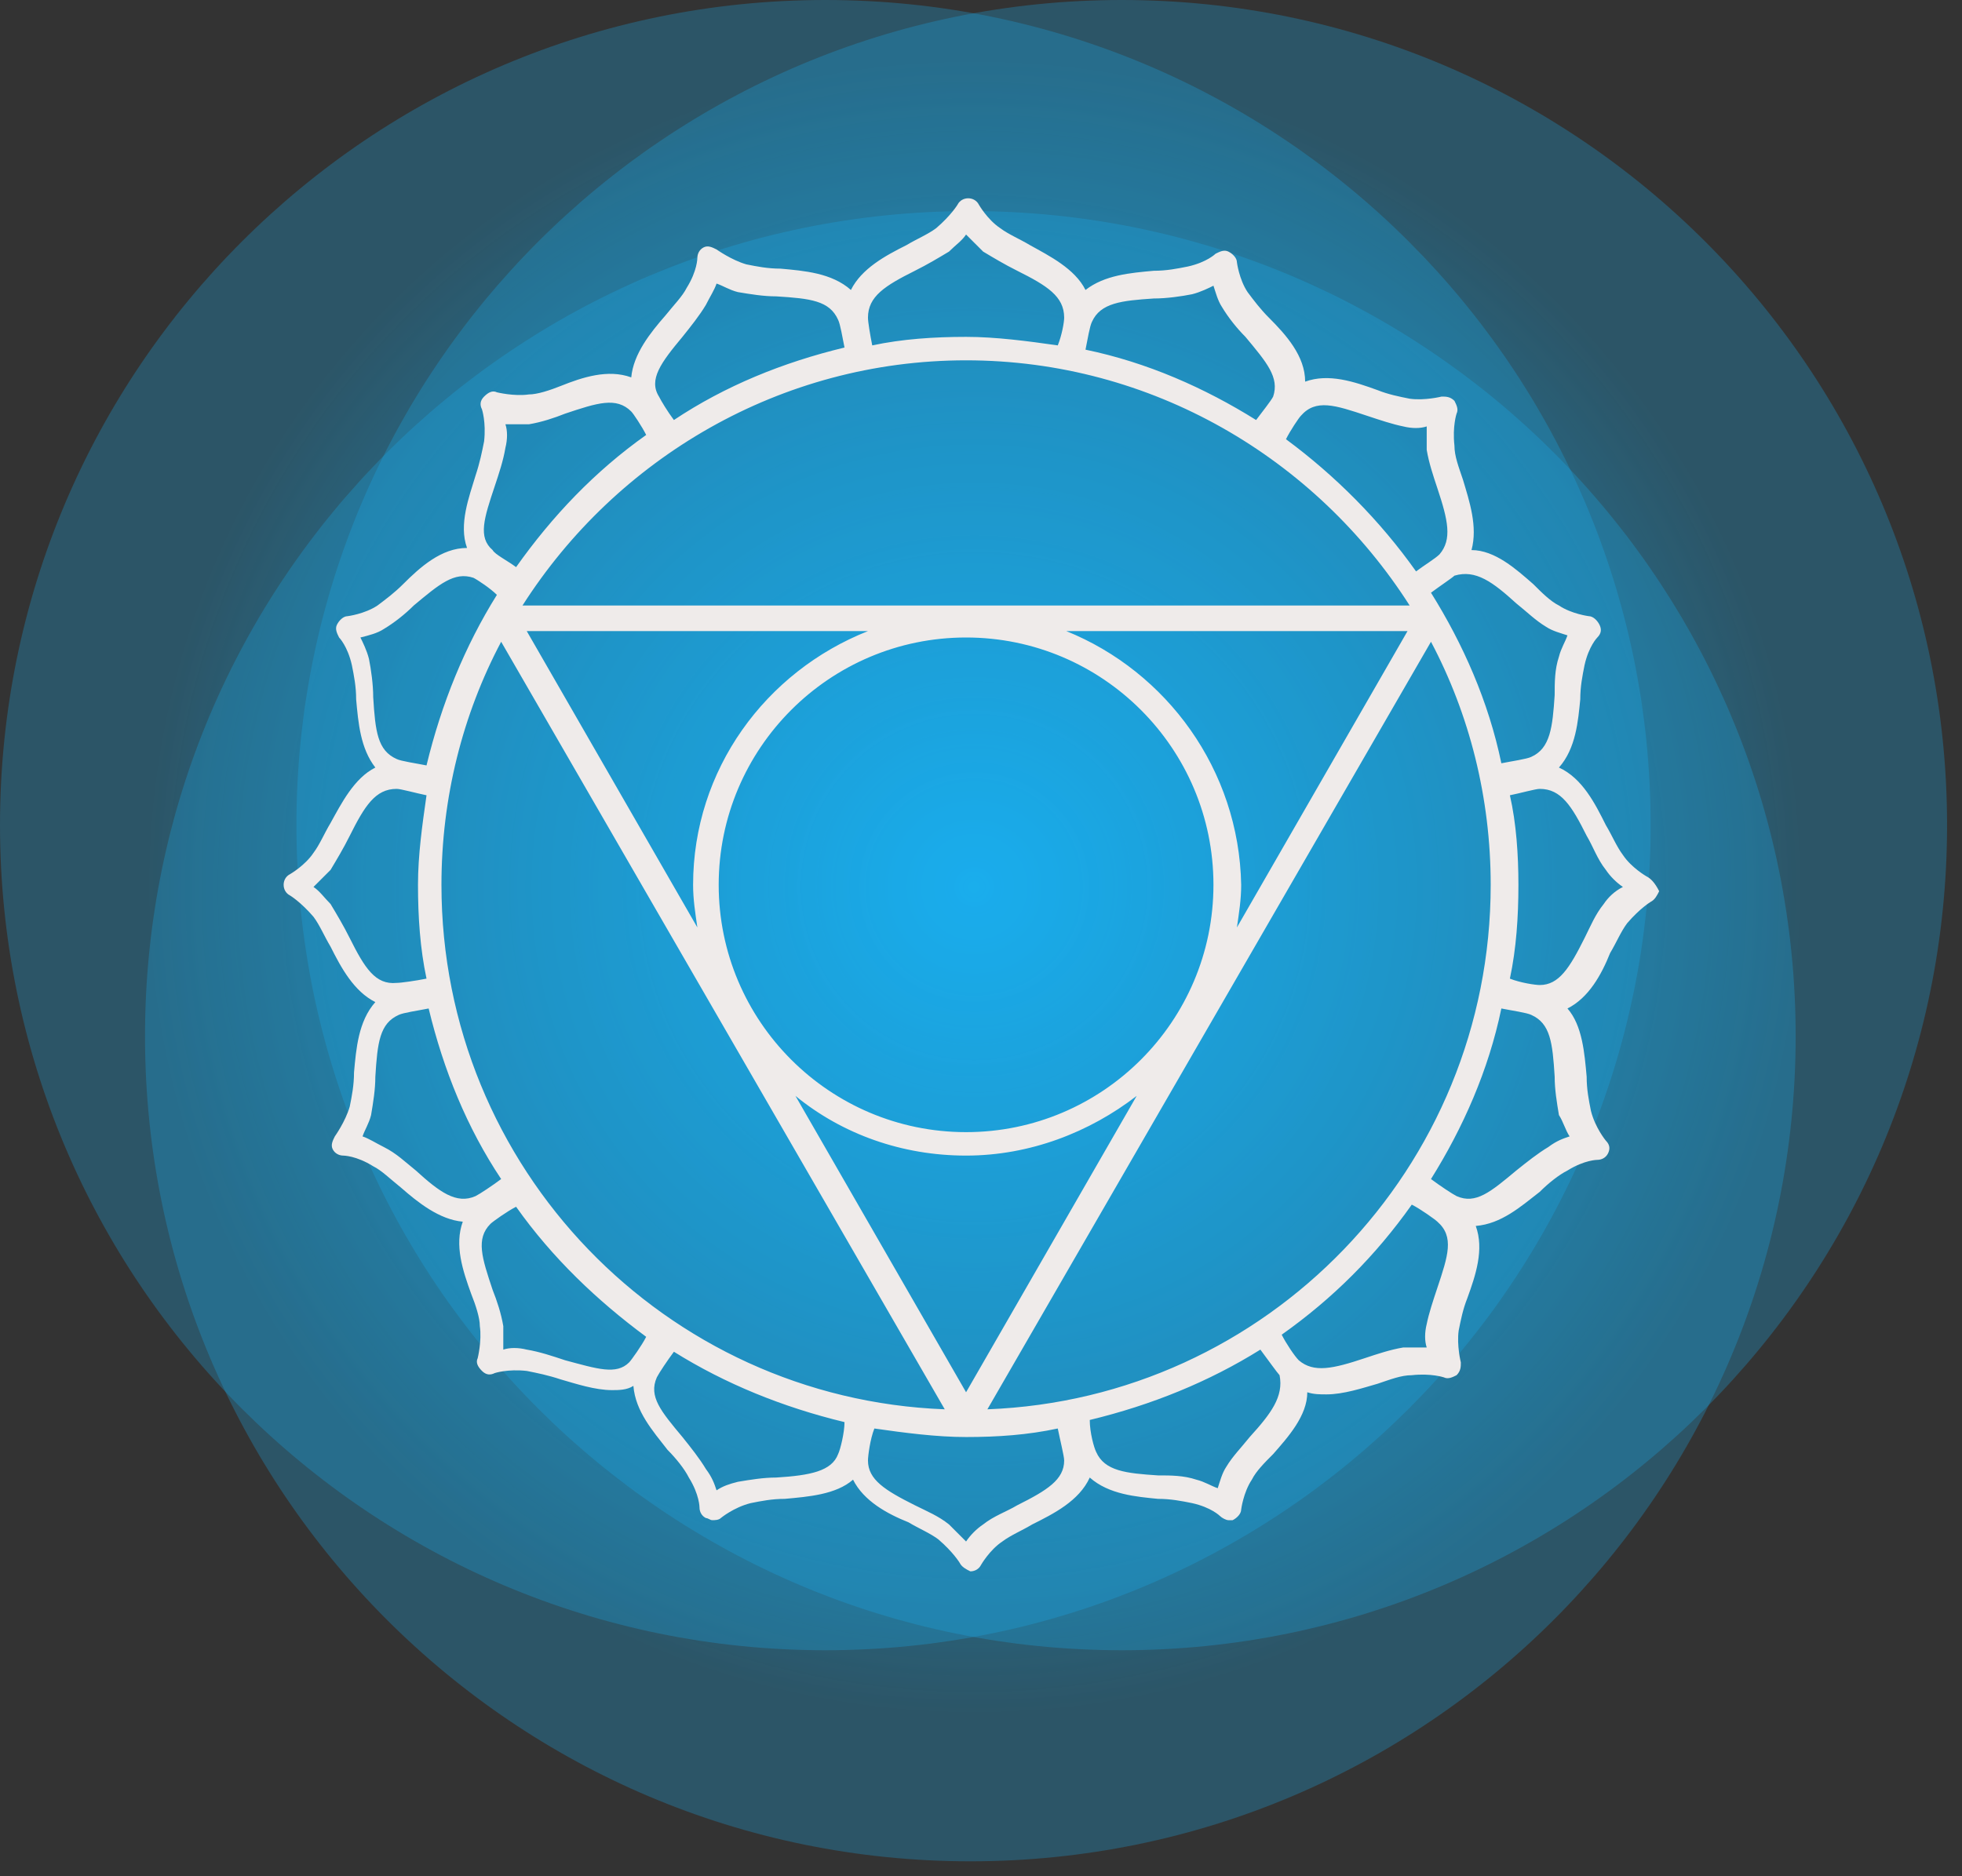 <?xml version="1.0" encoding="UTF-8"?> <svg xmlns="http://www.w3.org/2000/svg" width="92" height="88" viewBox="0 0 92 88" fill="none"><rect x="0" y="0" width="92" height="88" fill="#333333" stroke="none"/> <path d="M45.7 80.3C67.073 80.3 84.4 62.973 84.4 41.6C84.4 20.227 67.073 2.9 45.7 2.9C24.327 2.9 7 20.227 7 41.6C7 62.973 24.327 80.3 45.7 80.3Z" fill="url(#paint0_radial)"></path> <path opacity="0.28" d="M38.7 77.4C60.073 77.4 77.4 60.073 77.4 38.7C77.4 17.327 60.073 0 38.7 0C17.327 0 0 17.327 0 38.7C0 60.073 17.327 77.4 38.7 77.4Z" fill="#1AAEEC"></path> <path opacity="0.28" d="M45.5 87.3C66.874 87.3 84.2 69.973 84.2 48.6C84.2 27.227 66.874 9.9 45.5 9.9C24.127 9.9 6.8 27.227 6.8 48.6C6.8 69.973 24.127 87.3 45.5 87.3Z" fill="#1AAEEC"></path> <path opacity="0.28" d="M52.6 77.4C73.973 77.4 91.3 60.073 91.3 38.7C91.3 17.327 73.973 0 52.6 0C31.227 0 13.9 17.327 13.9 38.7C13.9 60.073 31.227 77.4 52.6 77.4Z" fill="#1AAEEC"></path> <path d="M77.2 41.1C77.2 41.1 76.5 40.7 76.1 40.1C75.8 39.7 75.6 39.2 75.3 38.7C74.8 37.7 74.2 36.5 73.1 36C73.9 35.1 74 33.8 74.1 32.8C74.1 32.2 74.2 31.7 74.3 31.2C74.5 30.3 74.9 29.9 74.9 29.9C75.1 29.7 75.1 29.5 75 29.3C74.9 29.1 74.7 28.9 74.5 28.9C74.5 28.9 73.7 28.8 73.1 28.4C72.7 28.2 72.3 27.8 71.9 27.4C71.1 26.7 70.1 25.8 69 25.8C69.3 24.7 68.9 23.5 68.6 22.5C68.4 21.9 68.2 21.4 68.2 20.9C68.1 20 68.3 19.4 68.3 19.4C68.4 19.2 68.3 19 68.2 18.8C68 18.6 67.8 18.6 67.6 18.6C67.6 18.6 66.8 18.8 66.1 18.7C65.6 18.6 65.1 18.5 64.6 18.3C63.5 17.9 62.3 17.5 61.2 17.9C61.2 16.7 60.3 15.7 59.5 14.9C59.1 14.5 58.8 14.1 58.5 13.7C58.1 13.1 58 12.3 58 12.3C58 12.1 57.8 11.9 57.6 11.8C57.4 11.7 57.2 11.8 57 11.9C57 11.9 56.6 12.3 55.7 12.5C55.2 12.6 54.7 12.7 54.1 12.7C53 12.8 51.8 12.9 50.9 13.6C50.4 12.6 49.2 12 48.3 11.5C47.8 11.2 47.3 11 46.9 10.7C46.3 10.3 45.9 9.6 45.9 9.6C45.8 9.4 45.6 9.3 45.4 9.3C45.2 9.3 45 9.4 44.9 9.6C44.9 9.6 44.6 10.1 43.9 10.7C43.5 11 43 11.2 42.5 11.5C41.5 12 40.4 12.6 39.9 13.6C39 12.8 37.7 12.7 36.6 12.6C36 12.6 35.5 12.5 35 12.4C34.3 12.2 33.6 11.7 33.6 11.7C33.4 11.6 33.2 11.5 33 11.6C32.8 11.7 32.7 11.9 32.7 12.1C32.7 12.1 32.7 12.7 32.2 13.5C32 13.9 31.6 14.3 31.2 14.8C30.5 15.6 29.7 16.6 29.6 17.7C28.5 17.3 27.3 17.7 26.3 18.1C25.8 18.3 25.2 18.5 24.8 18.5C24.1 18.6 23.3 18.4 23.3 18.4C23.1 18.3 22.9 18.4 22.7 18.6C22.5 18.8 22.5 19 22.6 19.2C22.6 19.2 22.8 19.8 22.7 20.7C22.6 21.2 22.5 21.7 22.3 22.3C22 23.3 21.5 24.6 21.9 25.7C20.7 25.7 19.7 26.6 18.9 27.4C18.5 27.8 18.1 28.1 17.7 28.4C17.1 28.8 16.3 28.9 16.3 28.9C16.1 28.9 15.9 29.1 15.8 29.3C15.7 29.5 15.8 29.7 15.9 29.9C15.9 29.9 16.3 30.3 16.5 31.2C16.6 31.7 16.7 32.2 16.7 32.8C16.8 33.9 16.9 35.1 17.6 36C16.6 36.5 16 37.7 15.5 38.6C15.2 39.1 15 39.6 14.7 40C14.3 40.6 13.6 41 13.6 41C13.4 41.1 13.3 41.3 13.3 41.5C13.3 41.7 13.4 41.9 13.6 42C13.6 42 14.1 42.3 14.7 43C15 43.4 15.2 43.9 15.5 44.4C16 45.4 16.6 46.5 17.6 47C16.8 47.9 16.7 49.2 16.6 50.3C16.6 50.9 16.5 51.4 16.4 51.9C16.2 52.6 15.7 53.3 15.7 53.3C15.6 53.5 15.5 53.7 15.6 53.9C15.7 54.1 15.9 54.2 16.1 54.2C16.1 54.2 16.7 54.2 17.5 54.7C17.9 54.9 18.3 55.3 18.8 55.7C19.6 56.4 20.6 57.2 21.7 57.3C21.3 58.4 21.7 59.6 22.1 60.7C22.3 61.2 22.5 61.8 22.5 62.2C22.6 62.9 22.4 63.7 22.4 63.7C22.3 63.9 22.4 64.1 22.6 64.3C22.8 64.5 23 64.5 23.2 64.4C23.2 64.4 23.8 64.2 24.7 64.3C25.2 64.4 25.7 64.5 26.3 64.7C27 64.9 27.9 65.2 28.7 65.2C29 65.2 29.4 65.2 29.7 65C29.8 66.2 30.6 67.1 31.3 68C31.7 68.4 32.1 68.9 32.3 69.3C32.8 70.1 32.8 70.7 32.8 70.7C32.8 70.9 32.9 71.1 33.1 71.2C33.2 71.2 33.3 71.3 33.4 71.3C33.5 71.3 33.7 71.3 33.8 71.2C33.8 71.2 34.4 70.7 35.2 70.5C35.7 70.4 36.2 70.3 36.8 70.3C37.9 70.2 39.2 70.1 40 69.4C40.5 70.4 41.6 71 42.6 71.4C43.1 71.7 43.6 71.9 44 72.2C44.7 72.8 45 73.3 45 73.3C45.1 73.5 45.3 73.6 45.5 73.7C45.7 73.7 45.9 73.6 46 73.4C46 73.4 46.4 72.7 47 72.3C47.4 72 47.9 71.8 48.4 71.5C49.4 71 50.6 70.4 51.1 69.3C52 70.1 53.3 70.2 54.3 70.3C54.9 70.3 55.4 70.4 55.9 70.5C56.8 70.7 57.2 71.1 57.2 71.1C57.3 71.2 57.5 71.3 57.6 71.3C57.7 71.3 57.7 71.3 57.8 71.3C58 71.2 58.2 71 58.2 70.8C58.2 70.8 58.3 70 58.7 69.4C58.9 69 59.3 68.6 59.7 68.2C60.4 67.4 61.3 66.4 61.3 65.3C61.6 65.4 61.9 65.4 62.2 65.4C63 65.4 63.9 65.1 64.6 64.9C65.2 64.7 65.7 64.5 66.2 64.5C67.1 64.4 67.7 64.6 67.7 64.6C67.9 64.7 68.1 64.6 68.3 64.5C68.5 64.3 68.5 64.1 68.5 63.9C68.5 63.9 68.3 63.1 68.4 62.4C68.5 61.9 68.6 61.4 68.8 60.9C69.2 59.8 69.6 58.6 69.2 57.5C70.4 57.4 71.3 56.6 72.2 55.9C72.6 55.5 73.1 55.1 73.5 54.9C74.3 54.4 74.9 54.4 74.9 54.4C75.1 54.4 75.3 54.3 75.4 54.1C75.5 53.9 75.5 53.7 75.3 53.5C75.3 53.5 74.8 52.9 74.6 52.1C74.5 51.6 74.4 51.1 74.4 50.5C74.3 49.4 74.2 48.1 73.5 47.3C74.5 46.8 75.1 45.7 75.5 44.7C75.8 44.2 76 43.7 76.3 43.3C76.9 42.6 77.4 42.3 77.4 42.3C77.6 42.2 77.7 42 77.8 41.8C77.6 41.4 77.4 41.2 77.2 41.1ZM46.3 66.1L67.1 30.1C68.9 33.5 69.9 37.4 69.9 41.5C69.9 54.8 59.4 65.6 46.3 66.1ZM20.7 41.5C20.7 37.4 21.7 33.5 23.5 30.1L44.3 66.1C31.2 65.6 20.7 54.8 20.7 41.5ZM45.3 16.9C54 16.9 61.7 21.5 66.1 28.4H24.5C28.9 21.5 36.6 16.9 45.3 16.9ZM45.3 65.3L37.3 51.4C39.5 53.2 42.3 54.2 45.3 54.2C48.3 54.2 51.1 53.1 53.3 51.4L45.3 65.3ZM45.3 53.1C38.9 53.1 33.7 47.9 33.7 41.5C33.7 35.1 38.9 29.9 45.3 29.9C51.7 29.9 56.9 35.1 56.9 41.5C56.9 47.9 51.7 53.1 45.3 53.1ZM32.5 41.5C32.5 42.2 32.6 42.8 32.7 43.5L24.7 29.6H40.7C35.9 31.5 32.5 36.1 32.5 41.5ZM50 29.6H66L58 43.5C58.1 42.8 58.2 42.2 58.2 41.5C58.1 36.1 54.7 31.5 50 29.6ZM71.1 28.3C71.6 28.7 72 29.1 72.5 29.4C72.8 29.6 73.2 29.7 73.5 29.8C73.4 30.1 73.2 30.4 73.1 30.8C72.9 31.4 72.9 32 72.9 32.6C72.8 34.1 72.7 35.1 71.8 35.5C71.6 35.6 70.9 35.7 70.4 35.8C69.8 32.9 68.6 30.2 67.1 27.8C67.5 27.5 68.1 27.1 68.2 27C69.2 26.7 70 27.3 71.1 28.3ZM64.1 19.5C64.7 19.7 65.3 19.9 65.8 20C66.2 20.1 66.6 20.1 66.9 20C66.9 20.3 66.9 20.7 66.9 21.1C67 21.7 67.2 22.3 67.4 22.9C67.9 24.4 68.1 25.3 67.5 26C67.3 26.2 66.8 26.5 66.4 26.8C64.7 24.4 62.6 22.3 60.3 20.6C60.5 20.2 60.9 19.6 61 19.5C61.7 18.7 62.6 19 64.1 19.5ZM54.1 14C54.7 14 55.4 13.9 55.9 13.8C56.3 13.7 56.7 13.5 56.9 13.4C57 13.7 57.1 14.1 57.3 14.4C57.6 14.9 58 15.4 58.4 15.8C59.4 17 60 17.7 59.7 18.6C59.6 18.8 59.2 19.3 58.9 19.7C56.5 18.2 53.8 17 50.9 16.4C51 15.9 51.1 15.3 51.2 15.1C51.6 14.2 52.6 14.1 54.1 14ZM42.9 12.7C43.5 12.4 44 12.1 44.5 11.8C44.8 11.5 45.1 11.3 45.3 11C45.5 11.2 45.8 11.5 46.1 11.8C46.6 12.1 47.1 12.4 47.7 12.7C49.1 13.4 49.9 13.9 49.9 14.9C49.9 15.1 49.8 15.7 49.6 16.2C48.2 16 46.7 15.8 45.3 15.8C43.8 15.8 42.3 15.9 40.9 16.2C40.8 15.7 40.7 15.1 40.7 14.9C40.7 13.9 41.5 13.4 42.9 12.7ZM32 15.8C32.4 15.3 32.8 14.8 33.1 14.3C33.3 13.9 33.5 13.6 33.6 13.3C33.9 13.4 34.2 13.6 34.6 13.7C35.2 13.8 35.8 13.9 36.4 13.9C38 14 38.9 14.1 39.3 15C39.4 15.2 39.5 15.8 39.6 16.3C36.7 17 34 18.1 31.6 19.7C31.3 19.3 31 18.8 30.9 18.6C30.4 17.8 31 17 32 15.8ZM23.2 22.8C23.4 22.2 23.6 21.6 23.7 21C23.8 20.6 23.8 20.2 23.7 19.9C24 19.9 24.4 19.9 24.8 19.9C25.4 19.8 26 19.6 26.5 19.4C28 18.9 28.9 18.6 29.6 19.3C29.7 19.4 30.1 20 30.3 20.4C27.9 22.1 25.9 24.2 24.2 26.6C23.8 26.3 23.2 26 23.1 25.8C22.4 25.2 22.7 24.3 23.2 22.8ZM18 29.5C18.5 29.2 19 28.8 19.4 28.4C20.6 27.4 21.3 26.8 22.2 27.1C22.4 27.2 23 27.6 23.3 27.9C21.8 30.3 20.7 33 20 35.9C19.5 35.8 18.8 35.7 18.6 35.6C17.7 35.2 17.6 34.3 17.5 32.7C17.5 32.1 17.4 31.4 17.3 30.9C17.2 30.5 17 30.1 16.9 29.9C17.3 29.8 17.7 29.7 18 29.5ZM16.4 44C16.1 43.4 15.8 42.9 15.5 42.4C15.2 42.1 15 41.8 14.7 41.6C14.9 41.4 15.2 41.1 15.5 40.8C15.8 40.3 16.1 39.8 16.4 39.2C17.1 37.8 17.6 37 18.6 37C18.8 37 19.5 37.2 20 37.3C19.8 38.7 19.6 40.1 19.6 41.5C19.6 43 19.7 44.5 20 45.9C19.5 46 18.8 46.1 18.6 46.1C17.6 46.2 17.1 45.4 16.4 44ZM18 53.8C17.6 53.6 17.3 53.4 17 53.3C17.1 53 17.3 52.7 17.4 52.3C17.5 51.7 17.6 51.1 17.6 50.5C17.7 48.9 17.8 48 18.7 47.6C18.9 47.5 19.6 47.4 20.1 47.3C20.8 50.2 21.9 52.9 23.5 55.3C23.1 55.6 22.5 56 22.3 56.1C21.4 56.5 20.6 55.9 19.5 54.9C19 54.5 18.6 54.1 18 53.8ZM26.5 63.8C25.9 63.6 25.3 63.4 24.7 63.3C24.3 63.2 23.9 63.2 23.6 63.3C23.6 63 23.6 62.6 23.6 62.2C23.5 61.6 23.3 61 23.1 60.5C22.6 59 22.3 58.1 23 57.4C23.1 57.3 23.8 56.8 24.2 56.6C25.9 59 28 61 30.3 62.7C30.1 63.1 29.6 63.8 29.5 63.9C28.9 64.5 28 64.2 26.5 63.8ZM36.4 69.3C35.8 69.3 35.2 69.4 34.6 69.5C34.2 69.6 33.9 69.7 33.6 69.9C33.5 69.6 33.4 69.3 33.1 68.9C32.8 68.4 32.4 67.9 32 67.4C31 66.2 30.4 65.5 30.8 64.6C30.9 64.4 31.3 63.8 31.6 63.4C34 64.9 36.7 66 39.6 66.7C39.6 67.2 39.4 68 39.3 68.2C39 69 38 69.2 36.4 69.3ZM47.7 70.6C47.2 70.9 46.6 71.1 46.1 71.5C45.8 71.7 45.5 72 45.3 72.3C45.1 72.1 44.8 71.8 44.5 71.5C44 71.1 43.5 70.9 42.9 70.6C41.5 69.9 40.7 69.4 40.7 68.5C40.7 68.3 40.8 67.5 41 67C42.4 67.2 43.9 67.4 45.3 67.4C46.8 67.4 48.2 67.3 49.6 67C49.7 67.5 49.9 68.3 49.9 68.5C49.9 69.4 49.1 69.9 47.7 70.6ZM58.6 67.4C58.2 67.9 57.8 68.3 57.5 68.8C57.3 69.1 57.2 69.5 57.1 69.8C56.8 69.7 56.5 69.5 56.1 69.4C55.5 69.2 54.9 69.2 54.3 69.2C52.8 69.1 51.8 69 51.4 68.1C51.3 67.9 51.1 67.2 51.1 66.6C54 65.9 56.7 64.8 59.1 63.3C59.4 63.7 59.9 64.4 60 64.5C60.2 65.5 59.6 66.3 58.6 67.4ZM67.4 60.4C67.2 61 67 61.6 66.9 62.1C66.8 62.5 66.8 62.9 66.9 63.2C66.6 63.2 66.2 63.2 65.8 63.2C65.2 63.3 64.6 63.5 64 63.7C62.5 64.2 61.6 64.4 60.9 63.8C60.7 63.6 60.3 63 60.1 62.6C62.5 60.9 64.5 58.9 66.2 56.5C66.6 56.7 67.3 57.2 67.4 57.3C68.2 58 67.9 58.9 67.4 60.4ZM73.6 53.3C73.3 53.4 73 53.5 72.6 53.8C72.1 54.1 71.6 54.5 71.1 54.9C69.9 55.9 69.2 56.5 68.3 56.1C68.1 56 67.5 55.6 67.1 55.3C68.6 52.9 69.8 50.2 70.4 47.3C70.9 47.4 71.6 47.5 71.8 47.6C72.7 48 72.8 48.9 72.9 50.5C72.9 51.1 73 51.7 73.1 52.3C73.3 52.6 73.4 53 73.6 53.3ZM75.2 42.4C74.8 42.9 74.6 43.4 74.3 44C73.6 45.4 73.1 46.2 72.2 46.2C72 46.2 71.3 46.1 70.8 45.9C71.1 44.5 71.2 43 71.2 41.5C71.2 40.1 71.1 38.6 70.8 37.3C71.3 37.2 72 37 72.2 37C73.2 37 73.7 37.8 74.4 39.2C74.7 39.7 74.9 40.3 75.3 40.8C75.5 41.1 75.8 41.4 76.1 41.6C75.7 41.8 75.4 42.1 75.2 42.4Z" fill="#EFEBEA"></path> <defs> <radialGradient id="paint0_radial" cx="0" cy="0" r="1" gradientUnits="userSpaceOnUse" gradientTransform="translate(45.682 41.603) scale(38.662)"> <stop offset="0.004" stop-color="#1AAEEC"></stop> <stop offset="1" stop-color="#1AAEEC" stop-opacity="0"></stop> </radialGradient> </defs> </svg> 